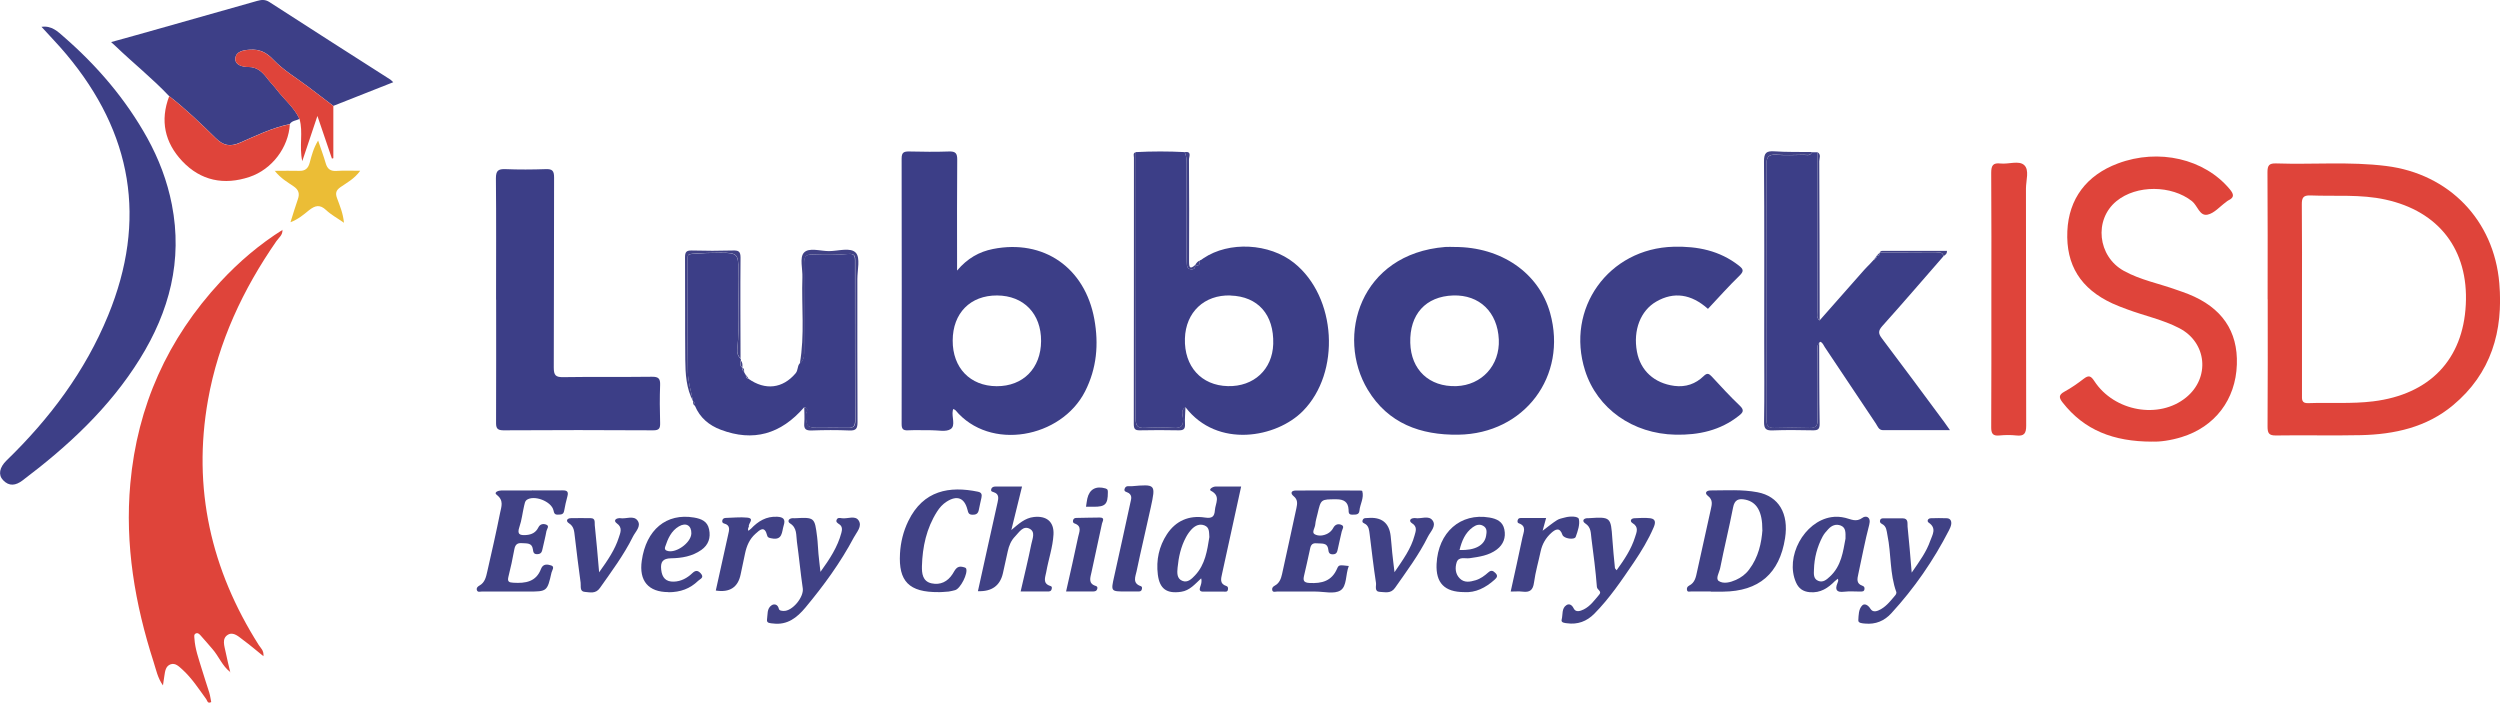 <?xml version="1.0" encoding="UTF-8"?><svg xmlns="http://www.w3.org/2000/svg" viewBox="0 0 320.17 90"><defs><style>.e{fill:#ebbd36;}.f{fill:#df443a;}.g{fill:#404185;}.h{fill:#3d3f87;}.i{fill:#3c3e87;}</style></defs><g id="a"/><g id="b"><g id="c"><g id="d"><g><path class="i" d="M122.08,52.37c-.04,.13-.05,.17-.06,.21-.16,.81,.39,1.93-.27,2.37-.59,.4-1.63,.14-2.47,.15-1,.01-2.01-.04-3.01,.01-.65,.03-.8-.21-.8-.82,.02-11.33,.02-22.66,0-33.99,0-.81,.31-.91,1-.9,1.69,.04,3.38,.06,5.06,0,.86-.03,1.07,.24,1.06,1.08-.04,4.22-.02,8.44-.02,12.66v1.51c1.33-1.57,2.83-2.41,4.59-2.76,6.49-1.29,11.79,2.38,12.99,8.99,.58,3.21,.31,6.3-1.19,9.25-3.05,5.98-12.19,7.7-16.6,2.4-.04-.05-.12-.07-.28-.15Zm-.07-8.76c-.02,3.49,2.23,5.83,5.62,5.85,3.4,.02,5.68-2.3,5.7-5.78,.02-3.5-2.22-5.82-5.63-5.84-3.43-.02-5.68,2.26-5.69,5.77Z"/><path class="i" d="M145.47,19.48c2.08-.11,4.17-.11,6.25,0,.22,.49,.25,.99,.25,1.52-.01,4.01,0,8.02,0,12.04,0,.32,0,.64,.04,.96,.04,.25,.2,.46,.47,.49,.38,.04,.63-.11,.58-.54l.02-.03c.58,.24,.55-.19,.59-.54,.02-.07,.06-.09,.12-.07l.34-.24c3.27-2.2,8.44-1.93,11.6,.6,5.46,4.37,6,14.03,1.13,18.97-3.37,3.42-10.94,4.84-15.03-.48-.68,.37-.33,1.02-.31,1.5,.04,.92-.3,1.19-1.18,1.14-1.24-.07-2.49-.07-3.73,0-.9,.05-1.16-.25-1.16-1.15,.03-11.39,.02-22.78,.03-34.16Zm12.12,18.36c-3.35-.11-5.74,2.14-5.84,5.51-.11,3.58,2.1,6.02,5.5,6.1,3.33,.08,5.71-2.14,5.81-5.4,.11-3.75-1.95-6.09-5.47-6.2Z"/><path class="f" d="M36.17,29.45c.05,.64-.46,.99-.77,1.43-4.29,6.19-7.44,12.9-8.76,20.34-2.01,11.3,.38,21.74,6.5,31.39,.24,.38,.67,.69,.6,1.43-.91-.74-1.71-1.42-2.55-2.04-.6-.44-1.29-1.15-2.02-.7-.8,.5-.42,1.45-.27,2.22,.17,.86,.39,1.72,.59,2.57v-.02c-1.03-.78-1.47-2.03-2.3-2.97-.5-.57-.99-1.16-1.5-1.72-.15-.17-.36-.38-.62-.25-.27,.13-.18,.42-.17,.64,.08,1.33,.54,2.58,.92,3.84,.31,1.04,.66,2.06,.98,3.09,.12,.4,.17,.82,.25,1.21-.47,.25-.5-.17-.63-.36-.97-1.33-1.86-2.72-3.09-3.83-.42-.37-.86-.84-1.46-.65-.66,.22-.73,.89-.82,1.49-.05,.36-.1,.71-.18,1.22-.69-.97-.88-2.02-1.2-3.01-2.39-7.43-3.69-15-2.98-22.84,.9-9.94,4.77-18.54,11.55-25.85,2.38-2.56,5.02-4.81,7.99-6.67h-.02Z"/><path class="f" d="M290.41,38.33c0-5.42,.02-10.85-.02-16.27,0-.9,.22-1.16,1.13-1.13,4.69,.16,9.4-.26,14.09,.33,8.04,1.01,13.78,6.93,14.47,15,.53,6.15-1.04,11.57-5.93,15.64-3.39,2.83-7.5,3.73-11.8,3.83-3.62,.08-7.23-.02-10.85,.04-.96,.02-1.1-.32-1.1-1.17,.04-5.42,.02-10.85,.02-16.27Zm4.4,.06c0,4.05,0,8.11,0,12.16,0,.58-.09,1.12,.82,1.08,2.77-.1,5.53,.11,8.3-.23,7.22-.89,11.51-5.33,11.86-12.39,.36-7.02-3.44-11.95-10.29-13.45-3.18-.7-6.39-.4-9.6-.53-.96-.04-1.12,.33-1.11,1.18,.04,4.05,.02,8.11,.02,12.16Z"/><path class="i" d="M233.04,41.03c1.9-2.15,3.8-4.31,5.7-6.46,.24-.27,.49-.51,.74-.77l.25-.27-.02,.02,.25-.27-.02,.02c.16-.03,.24-.12,.24-.28l-.02,.02c.17-.02,.25-.11,.19-.28l.02-.03c.31,.07,.34-.13,.35-.35h0c2.37,0,4.73-.01,7.1,.01,.39,0,.93-.24,1.08,.42-2.61,2.99-5.19,6-7.84,8.95-.55,.62-.51,.97-.04,1.59,2.69,3.55,5.33,7.14,7.98,10.71,.21,.28,.4,.57,.73,1.03-2.99,0-5.78,0-8.57,0-.56,0-.69-.49-.92-.84-2.19-3.26-4.36-6.53-6.55-9.8-.17-.25-.25-.57-.58-.68-.02,0-.07,.04-.09,.07-.02,.03-.03,.07-.05,.11-.33,.34-.2,.76-.2,1.15,0,2.89-.03,5.79,0,8.68,.01,.79-.25,1.06-1.04,1.03-1.49-.05-2.98-.05-4.46,0-.79,.03-1.05-.24-1.04-1.03,.04-2.49,.01-4.98,.01-7.47,0-8.4,.02-16.79-.02-25.19,0-.99,.25-1.37,1.27-1.29,1.16,.08,2.33,.03,3.5,.01,.37,0,.83,.19,1.05-.34h.71c0,6.74,0,13.47,.02,20.21,0,.45-.21,.97,.27,1.34Z"/><path class="i" d="M186.3,31.63c5.96-.01,10.79,3.33,12.22,8.45,2.26,8.09-3.29,15.47-11.75,15.59-4.84,.07-9-1.44-11.6-5.75-4.13-6.84-.99-17.42,9.92-18.29,.4-.03,.8,0,1.2,0Zm-.21,6.21c-3.5,.12-5.58,2.41-5.48,6.07,.09,3.46,2.44,5.66,5.91,5.54,3.25-.12,5.58-2.67,5.43-5.97-.16-3.51-2.48-5.75-5.85-5.64Z"/><path class="i" d="M63.53,38.38c0-5.18,.03-10.36-.02-15.54,0-.98,.29-1.21,1.21-1.18,1.72,.07,3.46,.06,5.18,0,.84-.03,1.06,.22,1.06,1.06-.03,8.11,0,16.22-.04,24.34,0,1.01,.24,1.26,1.24,1.24,3.78-.06,7.55,0,11.33-.05,.85-.01,1.08,.24,1.05,1.07-.06,1.6-.05,3.21,0,4.82,.02,.69-.1,.98-.9,.97-6.39-.04-12.78-.04-19.17,0-.88,0-.95-.37-.94-1.07,.02-5.22,.01-10.44,.01-15.66Z"/><path class="i" d="M103,52.14c-3.01,3.49-6.55,4.46-10.68,2.9-1.52-.57-2.68-1.54-3.32-3.07,.02-.23,0-.44-.24-.55h0c-.23-1.24-.65-2.49-.67-3.74-.08-4.85-.03-9.7-.04-14.54,0-.47,.08-.59,.67-.63,1.19-.09,2.39-.13,3.58-.13,2.07,0,2.28,.16,2.25,2.23-.05,3.4,.2,6.8-.13,10.2-.04,.39,.07,.79,.4,1.08,.03,.07,.06,.14,.08,.21,0,.03-.03,.07-.05,.1-.03,.32-.13,.65,.21,.88h0c-.02,.2,.02,.38,.21,.49,.06,.03,.07,.07,.04,.13l.21,.34h0c0,.23,.07,.42,.32,.46,2.17,1.54,4.4,1.25,6.04-.68,.35-.41,.21-.9,.51-1.25,.64-.47,.59-1.16,.59-1.83,0-3.7,.02-7.39-.01-11.09,0-.77,.21-1.07,1.02-1.05,1.52,.04,3.06,.08,4.57-.07,.79-.08,.93,.18,.93,.8,0,6.87,0,13.74,.01,20.6,0,.72-.32,.88-.95,.86-1.24-.03-2.49,0-3.74,0-1.46,0-1.59-.17-1.61-1.69,0-.29,.51-.82-.24-.96Z"/><path class="f" d="M275.59,56.56c-4.9-.01-8.65-1.45-11.44-5.02-.46-.59-.53-.96,.22-1.37,.88-.48,1.71-1.06,2.5-1.67,.64-.49,.92-.35,1.35,.31,2.55,3.9,8.29,4.91,11.74,2.1,3.11-2.52,2.68-7.05-.86-8.88-2.11-1.1-4.45-1.58-6.67-2.41-.64-.24-1.28-.47-1.9-.76-4.07-1.88-5.96-4.92-5.77-9.25,.18-4.14,2.44-7.17,6.48-8.68,5.23-1.96,11.08-.59,14.32,3.3,.54,.65,.61,1.06-.19,1.44-.11,.05-.2,.14-.29,.21-.78,.56-1.5,1.43-2.36,1.61-1.03,.22-1.28-1.16-2-1.73-2.62-2.06-7.1-2.11-9.67,0-2.91,2.38-2.41,7.08,.95,8.93,2.13,1.18,4.52,1.62,6.78,2.44,.49,.18,.99,.33,1.47,.53,4.29,1.71,6.37,4.74,6.22,9.03-.15,4.49-2.81,7.98-7.08,9.29-1.4,.43-2.82,.63-3.8,.57Z"/><path class="h" d="M21.67,12.32c-2.15-2.28-4.6-4.23-6.86-6.4-.14-.14-.29-.26-.58-.53,2.2-.61,4.27-1.18,6.33-1.77,4.12-1.16,8.24-2.33,12.36-3.5,.54-.15,1.02-.22,1.58,.14,5.15,3.33,10.32,6.63,15.49,9.93,.1,.06,.17,.16,.37,.34-2.61,1.03-5.14,2.03-7.67,3.03-1.05-.8-2.09-1.6-3.14-2.39-1.53-1.16-3.23-2.15-4.53-3.52-.91-.96-1.78-1.37-3-1.29-.82,.05-1.8,.2-1.88,1.12-.07,.86,.97,1.1,1.62,1.09,1.28,0,1.93,.75,2.59,1.62,.34,.44,.75,.84,1.08,1.28,.96,1.26,2.24,2.28,2.93,3.76-.42,.22-.96,.2-1.25,.66-2.24,.46-4.29,1.47-6.36,2.37-1.3,.57-2.15,.39-3.14-.59-1.91-1.87-3.83-3.73-5.95-5.37Z"/><path class="h" d="M5.3,3.44c1.32-.2,2.12,.62,2.89,1.29,4.27,3.72,7.91,7.97,10.67,12.94,1.48,2.68,2.56,5.51,3.15,8.53,1.4,7.16-.32,13.68-4.09,19.75-3.89,6.27-9.21,11.19-15.05,15.59-.85,.64-1.69,.78-2.47-.04-.66-.69-.47-1.64,.43-2.52,5.53-5.36,10.08-11.42,13.02-18.59,5.02-12.23,3.09-23.36-5.35-33.43-.99-1.19-2.08-2.3-3.19-3.53Z"/><path class="h" d="M218.74,39.56c-2.15-1.92-4.38-2.23-6.62-.94-2.02,1.16-2.99,3.67-2.48,6.42,.45,2.43,2.22,4.04,4.79,4.38,1.45,.19,2.72-.25,3.75-1.25,.45-.44,.67-.34,1.04,.05,1.17,1.26,2.34,2.55,3.59,3.73,.62,.59,.41,.88-.11,1.29-2.38,1.89-5.15,2.49-8.12,2.43-5.48-.11-10.03-3.34-11.58-8.2-2.53-7.95,3-15.66,11.34-15.87,3.06-.08,5.89,.49,8.36,2.42,.54,.43,.68,.68,.1,1.26-1.41,1.37-2.72,2.84-4.06,4.27Z"/><path class="f" d="M255.03,38.39c0-5.42,.02-10.84-.02-16.26,0-.95,.24-1.3,1.2-1.19,1.03,.11,2.36-.42,3.03,.21,.68,.63,.22,1.97,.22,3,.02,10.12,0,20.24,.03,30.36,0,1-.26,1.37-1.26,1.26-.71-.08-1.45-.07-2.17,0-.88,.09-1.06-.28-1.05-1.1,.03-5.42,.02-10.84,.02-16.26Z"/><path class="f" d="M21.67,12.32c2.12,1.64,4.04,3.5,5.95,5.37,.99,.98,1.85,1.15,3.14,.59,2.07-.91,4.12-1.91,6.36-2.37-.17,2.96-2.27,5.78-5.17,6.75-3.26,1.09-6.24,.49-8.61-2.02-2.23-2.37-2.87-5.19-1.67-8.32Z"/><path class="g" d="M219.1,75.75c-.84,0-1.69,0-2.53,0-.18,0-.44,.1-.51-.15-.07-.23,0-.47,.26-.6,.75-.37,.87-1.1,1.02-1.8,.59-2.66,1.17-5.31,1.76-7.97,.14-.63,.3-1.21-.38-1.73-.45-.35-.21-.69,.35-.69,2.01,0,4.03-.15,6.01,.23,2.73,.52,4.02,2.74,3.53,5.88-.71,4.54-3.35,6.81-7.94,6.85-.52,0-1.04,0-1.57,0Zm6.6-7.86c.02-2.39-.73-3.6-2.17-3.9-.87-.18-1.39,0-1.58,1.01-.5,2.59-1.14,5.16-1.65,7.75-.11,.56-.63,1.36-.18,1.66,.6,.4,1.47,.18,2.19-.14,.67-.3,1.24-.72,1.69-1.32,1.22-1.6,1.59-3.46,1.71-5.06Z"/><path class="g" d="M172.74,72.47c-.44,1.12-.22,2.61-1.08,3.15-.79,.49-2.1,.14-3.19,.14-1.65,0-3.29,0-4.94,0-.21,0-.52,.14-.6-.19-.06-.25,.09-.45,.33-.57,.59-.31,.8-.89,.93-1.48,.63-2.81,1.22-5.63,1.84-8.45,.12-.57,.19-1.08-.35-1.52-.45-.36-.34-.72,.25-.73,2.73-.02,5.46-.01,8.19,0,.12,0,.32,.01,.34,.06,.26,.89-.28,1.67-.36,2.52-.05,.56-.5,.5-.91,.51-.5,.02-.47-.31-.48-.63-.05-1.02-.62-1.34-1.59-1.34-1.95,.01-1.95-.02-2.38,1.83-.11,.47-.26,.93-.3,1.41-.03,.42-.47,.99-.1,1.22,.49,.3,1.18,.22,1.73-.09,.26-.15,.52-.4,.66-.67,.23-.45,.58-.59,.99-.45,.56,.18,.16,.6,.11,.89-.15,.75-.36,1.48-.5,2.23-.08,.39-.16,.68-.65,.68-.44,0-.53-.24-.57-.6-.11-.96-.86-.74-1.47-.81-.77-.09-.81,.45-.92,.97-.23,1.06-.46,2.11-.71,3.16-.14,.6-.09,.91,.7,.95,1.58,.08,2.84-.24,3.53-1.84,.22-.51,.3-.47,1.54-.33Z"/><path class="g" d="M68.15,62.8c1.29,0,2.57,.02,3.86,0,.57-.01,.83,.12,.66,.75-.17,.62-.31,1.24-.42,1.87-.09,.51-.42,.47-.8,.49-.43,.02-.49-.21-.57-.56-.27-1.16-2.52-2.01-3.45-1.31-.19,.14-.25,.48-.31,.75-.21,.9-.3,1.83-.6,2.69-.33,.96,.05,1.1,.87,1.04,.71-.05,1.24-.33,1.55-.96,.23-.48,.66-.51,1.02-.37,.45,.18,.07,.56,.02,.83-.13,.75-.33,1.49-.49,2.23-.08,.37-.14,.69-.64,.72-.52,.03-.55-.25-.61-.65-.12-.84-.81-.71-1.4-.76-.6-.05-.86,.2-.97,.79-.21,1.18-.47,2.36-.76,3.52-.15,.62,.06,.73,.64,.76,1.54,.09,2.91-.1,3.54-1.78,.26-.69,.86-.58,1.31-.43,.47,.16,.1,.63,.03,.91-.55,2.43-.57,2.43-3.04,2.43-1.97,0-3.94,0-5.91,0-.21,0-.51,.13-.61-.19-.08-.27,.09-.44,.32-.57,.72-.39,.86-1.13,1.02-1.83,.57-2.5,1.14-5,1.64-7.51,.15-.76,.51-1.56-.43-2.28-.44-.34,.22-.57,.63-.57,1.29,0,2.57,0,3.86,0Z"/><path class="g" d="M153.84,74.06c-.8,.74-1.47,1.57-2.58,1.73-1.84,.27-2.75-.37-2.98-2.21-.23-1.85,.15-3.6,1.16-5.15,1.14-1.74,2.84-2.46,4.86-2.15,.92,.14,1.23-.09,1.29-.95,.06-.87,.79-1.81-.52-2.48-.31-.16,.22-.53,.6-.54,1.08,0,2.15,0,3.28,0-.82,3.75-1.63,7.46-2.44,11.16-.14,.64-.34,1.29,.54,1.58,.25,.08,.24,.29,.2,.49-.06,.28-.29,.23-.48,.23-.88,0-1.77-.01-2.65,0-.47,.01-.55-.21-.42-.59,.11-.33,.25-.66,.13-1.11Zm1.04-5.28c-.05-.61,.04-1.22-.62-1.49-.64-.25-1.18,.02-1.62,.46-.3,.31-.56,.68-.76,1.06-.65,1.21-.94,2.53-1.07,3.89-.06,.63-.12,1.38,.59,1.68,.7,.3,1.22-.25,1.65-.7,1.31-1.39,1.55-3.18,1.83-4.9Z"/><path class="g" d="M130.89,62.31c-.45,1.83-.89,3.61-1.37,5.57,.96-.81,1.74-1.54,2.89-1.67,1.62-.18,2.59,.61,2.51,2.23-.09,1.65-.65,3.21-.93,4.82-.11,.64-.53,1.47,.55,1.79,.2,.06,.18,.2,.15,.37-.07,.31-.28,.34-.54,.33-1.12,0-2.24,0-3.44,0,.48-2.1,.97-4.07,1.37-6.07,.13-.66,.57-1.57-.23-1.97-.84-.43-1.34,.47-1.85,.99-.51,.52-.79,1.19-.94,1.91-.2,.94-.41,1.88-.62,2.81q-.55,2.39-3.2,2.29c.43-1.94,.85-3.85,1.27-5.76,.41-1.87,.83-3.75,1.25-5.62,.12-.53,.2-1.06-.48-1.29-.19-.07-.41-.09-.34-.37,.07-.29,.3-.36,.55-.36,1.08,0,2.16,0,3.4,0Z"/><path class="g" d="M235.03,74.38c-.9,.92-1.88,1.59-3.27,1.46-.86-.08-1.41-.48-1.75-1.25-1.44-3.27,1.03-7.81,4.53-8.36,.61-.1,1.2-.05,1.79,.09,.73,.17,1.37,.6,2.2-.01,.41-.31,1.13-.14,.86,.89-.55,2.09-.94,4.21-1.4,6.32-.14,.62-.27,1.22,.51,1.49,.24,.08,.31,.22,.28,.44-.04,.34-.32,.3-.55,.31-.68,0-1.37-.06-2.04,.02-.98,.12-1.22-.24-.87-1.11,.07-.18,.16-.36,.04-.55l-.33,.27Zm1.32-5.4c.01-.8,.05-1.4-.6-1.67-.63-.25-1.18-.01-1.61,.46-.27,.29-.54,.6-.72,.94-.7,1.32-1.07,2.74-1.11,4.23-.02,.55-.09,1.19,.55,1.45,.61,.25,1.07-.16,1.48-.54,1.5-1.37,1.7-3.26,2.01-4.87Z"/><path class="g" d="M120.21,75.83c-3.81,.04-5.15-1.4-4.95-4.93,.08-1.46,.43-2.86,1.06-4.16,1.93-3.98,5.31-4.51,8.91-3.77,.51,.1,.54,.39,.46,.78-.1,.51-.24,1.01-.33,1.53-.09,.47-.31,.65-.81,.64-.5,0-.55-.26-.65-.65-.39-1.52-1.33-1.87-2.66-1.03-.52,.33-.92,.78-1.24,1.29-1.35,2.13-1.86,4.5-1.93,6.97-.02,.9,.06,1.96,1.24,2.21,1.13,.24,2.05-.22,2.68-1.19,.32-.5,.53-1.12,1.33-.91,.14,.04,.34,.08,.4,.18,.3,.6-.73,2.63-1.41,2.79-.27,.06-.54,.15-.82,.18-.52,.05-1.04,.07-1.28,.08Z"/><path class="f" d="M38.36,15.24c-.69-1.47-1.97-2.49-2.93-3.76-.34-.44-.75-.84-1.08-1.28-.66-.87-1.31-1.63-2.59-1.62-.64,0-1.68-.23-1.62-1.09,.07-.92,1.05-1.07,1.88-1.12,1.21-.08,2.08,.33,3,1.29,1.3,1.37,3,2.36,4.53,3.52,1.05,.79,2.1,1.59,3.14,2.39,0,2.23,0,4.46,0,6.69l-.18,.05-1.86-5.46c-.67,2.01-1.27,3.79-1.94,5.79-.42-1.94,.14-3.7-.35-5.39Z"/><path class="g" d="M207.03,73.04c1.01-1.39,1.89-2.72,2.37-4.26,.2-.63,.52-1.28-.33-1.79-.35-.21-.25-.59,.23-.62,.68-.03,1.37-.08,2.05,0,.75,.1,.66,.64,.43,1.17-.68,1.59-1.58,3.07-2.54,4.49-1.56,2.29-3.1,4.59-5.06,6.57-.97,.98-2.13,1.41-3.5,1.22-.29-.04-.8-.06-.68-.48,.17-.63-.03-1.44,.62-1.85,.32-.2,.68-.07,.92,.43,.26,.54,.85,.34,1.28,.13,.85-.42,1.39-1.2,1.99-1.9,.38-.45-.27-.59-.3-.99-.16-2.08-.43-4.14-.7-6.21-.09-.69-.03-1.43-.78-1.91-.38-.24-.36-.62,.22-.68,.08,0,.16,0,.24,0,2.78-.18,2.81-.14,3,2.66,.08,1.24,.21,2.48,.33,3.71,0,.07,.09,.13,.22,.31Z"/><path class="g" d="M244.83,73.33c1.05-1.51,1.9-2.7,2.37-4.06,.26-.75,.88-1.62-.2-2.34-.25-.17-.12-.55,.28-.56,.68-.02,1.37-.03,2.05,0,.46,.02,.61,.36,.56,.76-.04,.27-.16,.54-.29,.79-1.99,3.87-4.44,7.42-7.39,10.63-.89,.97-2.01,1.44-3.35,1.31-.35-.03-.9-.05-.87-.43,.04-.65,.03-1.43,.51-1.9,.28-.28,.74-.06,1.04,.43,.34,.56,.93,.3,1.39,.03,.74-.43,1.25-1.12,1.8-1.76,.09-.1,.16-.3,.13-.4-.86-2.36-.64-4.88-1.14-7.29-.11-.55-.1-1.14-.7-1.44-.22-.11-.3-.25-.24-.47,.07-.25,.28-.25,.48-.25,.8,0,1.61-.01,2.41,0,.77,.01,.59,.66,.63,1.07,.2,1.85,.34,3.71,.53,5.91Z"/><path class="g" d="M105.06,73.26c1.22-1.69,2.21-3.21,2.69-5.01,.11-.4,.15-.82-.24-1.09-.24-.17-.52-.3-.34-.64,.13-.26,.43-.18,.65-.15,.73,.1,1.69-.4,2.14,.28,.5,.75-.25,1.5-.61,2.18-1.72,3.24-3.87,6.18-6.21,8.99-1.06,1.27-2.3,2.26-4.12,2.03-.33-.04-.87-.01-.79-.5,.1-.64-.04-1.43,.6-1.84,.32-.21,.78-.12,.91,.44,.06,.26,.36,.28,.61,.29,1.13,.05,2.62-1.78,2.46-2.89-.29-1.98-.47-3.98-.75-5.97-.12-.84,.05-1.78-.89-2.36-.32-.2-.23-.57,.24-.65,.12-.02,.24,0,.36,0,2.56-.13,2.56-.13,2.88,2.41,.09,.72,.1,1.44,.17,2.16,.06,.68,.15,1.35,.26,2.34Z"/><path class="g" d="M187.53,75.83c-2.54,0-3.66-1.18-3.55-3.6,.19-4.06,3.07-6.58,6.77-5.95,.95,.16,1.71,.53,1.91,1.53,.21,1.03-.12,1.92-.96,2.56-1.03,.78-2.26,.94-3.5,1.12-.57,.08-1.41-.26-1.66,.56-.21,.69-.16,1.47,.41,2.03,.59,.59,1.32,.44,2.03,.23,.63-.19,1.15-.58,1.62-1,.36-.32,.59-.24,.9,.06,.38,.37,.21,.6-.1,.88-1.15,1.03-2.44,1.68-3.88,1.58Zm-.61-5.39c1.98,.07,3.19-.59,3.4-1.81,.08-.48,.16-.98-.36-1.28-.47-.28-.94-.12-1.34,.17-.99,.72-1.41,1.76-1.7,2.92Z"/><path class="g" d="M85.61,75.83c-2.57,0-3.79-1.43-3.42-4.02,.56-3.98,3.16-6.13,6.69-5.53,.93,.16,1.72,.47,1.93,1.51,.23,1.08-.08,2-.99,2.64-1.16,.82-2.51,1.05-3.89,1.07-1.05,.02-1.37,.47-1.25,1.47,.11,1.02,.6,1.55,1.62,1.52,.92-.03,1.7-.45,2.36-1.08,.4-.38,.7-.4,1.09,.03,.48,.54-.08,.7-.32,.93-1.07,1.03-2.27,1.47-3.82,1.48Zm2.93-7.52c.02-1.01-.68-1.43-1.59-.9-.99,.58-1.42,1.58-1.76,2.61-.06,.18-.08,.38,.17,.49,1.07,.48,3.16-.96,3.18-2.21Z"/><path class="e" d="M35.16,21.88c1.23,0,2.19-.03,3.14,0,.77,.03,1.16-.29,1.36-1.04,.25-.92,.48-1.86,1.08-2.84,.35,1.04,.7,1.96,.97,2.9,.21,.73,.6,1.04,1.38,.99,.95-.07,1.9-.02,3.04-.02-.76,1.05-1.7,1.52-2.53,2.1-.57,.4-.67,.77-.44,1.4,.35,.96,.77,1.91,.89,3.16-.88-.62-1.67-1.04-2.29-1.63-.8-.75-1.4-.59-2.18,.02-.67,.54-1.34,1.14-2.38,1.54,.35-1.09,.62-2.03,.95-2.96,.25-.71,.09-1.2-.54-1.63-.78-.54-1.64-1-2.44-2.01Z"/><path class="g" d="M178.59,73.28c1.12-1.64,2.12-3.02,2.57-4.7,.15-.55,.4-1.12-.34-1.58-.39-.24-.27-.63,.29-.65,.04,0,.08,0,.12,0,.76,.14,1.75-.41,2.25,.32,.49,.71-.28,1.41-.61,2.06-1.16,2.34-2.72,4.42-4.21,6.55-.55,.79-1.28,.54-1.94,.52-.75-.03-.44-.76-.5-1.15-.32-2.09-.56-4.2-.82-6.31-.06-.44-.1-.9-.48-1.19-.21-.16-.57-.18-.39-.58,.13-.27,.4-.21,.63-.23q2.65-.24,2.94,2.3c.08,.71,.13,1.43,.2,2.15,.07,.72,.17,1.43,.29,2.48Z"/><path class="g" d="M76.71,73.32c1.16-1.62,2.05-2.94,2.54-4.48,.19-.59,.53-1.27-.26-1.82-.41-.29-.22-.62,.3-.66,.04,0,.08,0,.12,0,.76,.14,1.74-.41,2.25,.32,.5,.72-.29,1.41-.61,2.06-1.16,2.34-2.72,4.43-4.22,6.56-.55,.79-1.29,.55-1.95,.5-.67-.05-.46-.75-.52-1.17-.28-1.98-.51-3.97-.75-5.96-.08-.64-.09-1.24-.75-1.66-.42-.26-.28-.64,.26-.65,.84-.02,1.69-.01,2.53,0,.65,0,.48,.58,.52,.9,.21,1.9,.36,3.81,.56,6.06Z"/><path class="g" d="M144.21,75.75c-1.96,0-1.95,0-1.52-1.92,.71-3.16,1.39-6.32,2.08-9.48,.09-.42,.26-.86-.21-1.2-.22-.16-.73-.14-.5-.63,.17-.37,.57-.23,.86-.25,3.09-.27,3.1-.26,2.46,2.7-.59,2.73-1.25,5.45-1.82,8.19-.14,.67-.58,1.54,.55,1.91,.18,.06,.16,.25,.12,.41-.06,.25-.25,.27-.46,.27-.52,0-1.04,0-1.56,0Z"/><path class="g" d="M198.01,66.33c-.14,.5-.26,.94-.45,1.64,.75-.56,1.27-1,1.85-1.36,.29-.19,.67-.24,1.02-.34,.64-.18,1.68-.17,1.77,.2,.16,.7-.14,1.55-.4,2.28-.15,.43-1.53,.24-1.7-.25-.35-1.03-.9-.72-1.43-.25-.7,.63-1.16,1.42-1.36,2.35-.28,1.33-.67,2.64-.85,3.99-.13,.98-.53,1.3-1.47,1.18-.47-.06-.95-.01-1.52-.01,.52-2.38,1.04-4.66,1.51-6.95,.13-.65,.58-1.44-.49-1.8-.16-.05-.17-.25-.12-.41,.07-.25,.27-.26,.47-.26,1.03,0,2.06,0,3.18,0Z"/><path class="g" d="M96.17,67.72c.92-.97,1.97-1.62,3.38-1.54,.74,.04,1.08,.3,.82,1.1-.26,.83-.12,1.97-1.58,1.66-.25-.05-.47-.07-.54-.36-.33-1.32-.94-.73-1.51-.21-.75,.67-1.12,1.54-1.32,2.5-.19,.9-.39,1.8-.57,2.7q-.51,2.48-3.18,2.06c.53-2.38,1.06-4.76,1.58-7.14,.13-.58,.35-1.23-.53-1.45-.19-.05-.25-.2-.22-.37,.04-.23,.21-.33,.43-.34,.92-.02,1.85-.13,2.76-.04,1.03,.11,.08,.77,.22,1.15-.09,.17-.17,.35-.06,.54l.33-.27Z"/><path class="g" d="M136.53,75.75c.54-2.4,1.07-4.69,1.55-7,.13-.61,.53-1.37-.46-1.71-.19-.06-.23-.22-.2-.38,.04-.22,.19-.33,.42-.33,1-.01,2.01-.05,3.01-.05,.71,0,.34,.5,.28,.77-.43,2.08-.91,4.14-1.34,6.22-.14,.67-.49,1.47,.57,1.78,.19,.06,.21,.22,.16,.38-.09,.29-.32,.32-.57,.32-1.12,0-2.24,0-3.44,0Z"/><path class="g" d="M232.05,19.48c-.21,.53-.68,.33-1.05,.34-1.17,.02-2.34,.07-3.5-.01-1.03-.07-1.28,.31-1.27,1.29,.04,8.4,.02,16.79,.02,25.19,0,2.49,.03,4.98-.01,7.47-.01,.79,.25,1.06,1.04,1.03,1.49-.05,2.98-.05,4.46,0,.79,.03,1.05-.24,1.04-1.03-.04-2.89-.02-5.79,0-8.68,0-.39-.13-.81,.2-1.15,.01,3.45,0,6.9,.06,10.35,.01,.75-.29,.84-.92,.83-1.68-.03-3.37-.06-5.06,.01-.88,.04-1.16-.18-1.14-1.11,.06-3.41,.02-6.82,.02-10.23,0-7.7,.03-15.4-.03-23.11,0-1.09,.3-1.36,1.33-1.29,1.6,.11,3.2,.07,4.81,.09Z"/><path class="g" d="M103,52.14c.75,.14,.23,.67,.24,.96,.03,1.51,.15,1.68,1.61,1.69,1.25,0,2.49-.02,3.74,0,.63,.02,.96-.14,.95-.86-.02-6.87-.01-13.74-.01-20.6,0-.62-.14-.88-.93-.8-1.51,.15-3.05,.11-4.57,.07-.81-.02-1.03,.28-1.02,1.05,.03,3.69,.01,7.39,.01,11.09,0,.67,.04,1.36-.59,1.83,.65-3.67,.2-7.37,.33-11.05,.04-1.08-.37-2.52,.18-3.14,.63-.73,2.11-.22,3.22-.22,1.19,0,2.77-.53,3.45,.22,.59,.65,.19,2.21,.19,3.36,0,6.1-.01,12.2,.02,18.31,0,.82-.17,1.12-1.05,1.08-1.6-.07-3.21-.06-4.82,0-.72,.02-1.02-.16-.95-.93,.06-.68,0-1.36,0-2.05Z"/><path class="g" d="M94.83,45.87c-.33-.29-.44-.69-.4-1.08,.33-3.4,.08-6.8,.13-10.2,.03-2.07-.18-2.23-2.25-2.23-1.2,0-2.39,.04-3.58,.13-.59,.04-.67,.17-.67,.63,0,4.85-.04,9.7,.04,14.54,.02,1.25,.43,2.5,.67,3.75-.89-1.68-.99-3.52-1.01-5.35-.04-4.37,0-8.73-.03-13.1,0-.67,.16-.9,.86-.88,1.76,.05,3.53,.05,5.29,0,.7-.02,.96,.12,.96,.91-.04,4.28-.01,8.57,0,12.86Z"/><path class="g" d="M145.47,19.48c0,11.39,0,22.78-.03,34.16,0,.9,.26,1.2,1.16,1.15,1.24-.07,2.49-.07,3.73,0,.89,.05,1.22-.22,1.18-1.14-.02-.48-.37-1.13,.31-1.5-.02,.72-.1,1.45-.06,2.16,.04,.67-.23,.81-.83,.8-1.65-.03-3.3-.04-4.94,0-.67,.02-.79-.23-.79-.83,.02-11.37,.01-22.74,.02-34.1,0-.24-.17-.59,.25-.69Z"/><path class="g" d="M153.06,33.95c.04,.44-.21,.58-.58,.54-.27-.03-.43-.24-.47-.49-.05-.32-.04-.64-.04-.96,0-4.01,0-8.02,0-12.04,0-.53-.03-1.04-.25-1.52,.96-.14,.54,.62,.55,.95,.03,4.36,.03,8.72,.01,13.08,0,.71,.1,1.04,.78,.43Z"/><path class="g" d="M139.08,64.91c.07-.43,.1-.75,.17-1.06,.27-1.2,1.11-1.65,2.32-1.3,.32,.1,.31,.26,.31,.52,0,1.51-.33,1.84-1.83,1.83-.28,0-.55,0-.97,0Z"/><path class="g" d="M233.04,41.03c-.48-.37-.27-.89-.27-1.34-.02-6.74-.02-13.47-.02-20.21,.52,.3,.24,.79,.24,1.17,.03,6.79,.04,13.59,.05,20.38Z"/><path class="g" d="M248.91,32.8c-.15-.66-.69-.42-1.08-.42-2.37-.02-4.73-.02-7.1-.02,.06-.18,.2-.23,.36-.23,2.74,0,5.47,0,8.25,0,.03,.4-.23,.52-.43,.67Z"/><path class="g" d="M153.67,33.37c-.04,.36,0,.78-.59,.54,.15-.23,.3-.46,.59-.54Z"/><path class="g" d="M95.08,47.06c-.35-.23-.24-.56-.21-.88,.26,.25,.21,.57,.21,.88Z"/><path class="g" d="M95.87,48.49c-.26-.05-.32-.23-.32-.46l.32,.46Z"/><path class="g" d="M95.29,47.55c-.19-.12-.23-.3-.21-.5,.16,.13,.24,.29,.21,.5Z"/><path class="g" d="M88.76,51.42c.25,.11,.26,.32,.24,.55-.23-.12-.24-.33-.24-.55Z"/><path class="g" d="M240.72,32.37c-.01,.22-.04,.43-.35,.35,.12-.12,.23-.24,.35-.35Z"/><path class="f" d="M29.48,86.09l.1,.19s-.04-.07-.05-.1c-.02-.03-.03-.07-.04-.11v.02Z"/><path class="g" d="M95.54,48.03l-.21-.34,.21,.34Z"/><path class="g" d="M239.73,33.52l-.25,.27,.25-.27Z"/><path class="g" d="M239.96,33.27l-.25,.27,.25-.27Z"/><path class="g" d="M240.18,33.01c0,.16-.08,.25-.24,.28l.24-.28Z"/><path class="g" d="M154.13,33.06l-.34,.24,.34-.24Z"/><path class="g" d="M240.35,32.75c.06,.17-.02,.26-.19,.28,.06-.09,.12-.19,.19-.28Z"/><polygon class="f" points="36.19 29.44 36.23 29.44 36.17 29.45 36.19 29.44"/></g></g></g></g></svg>